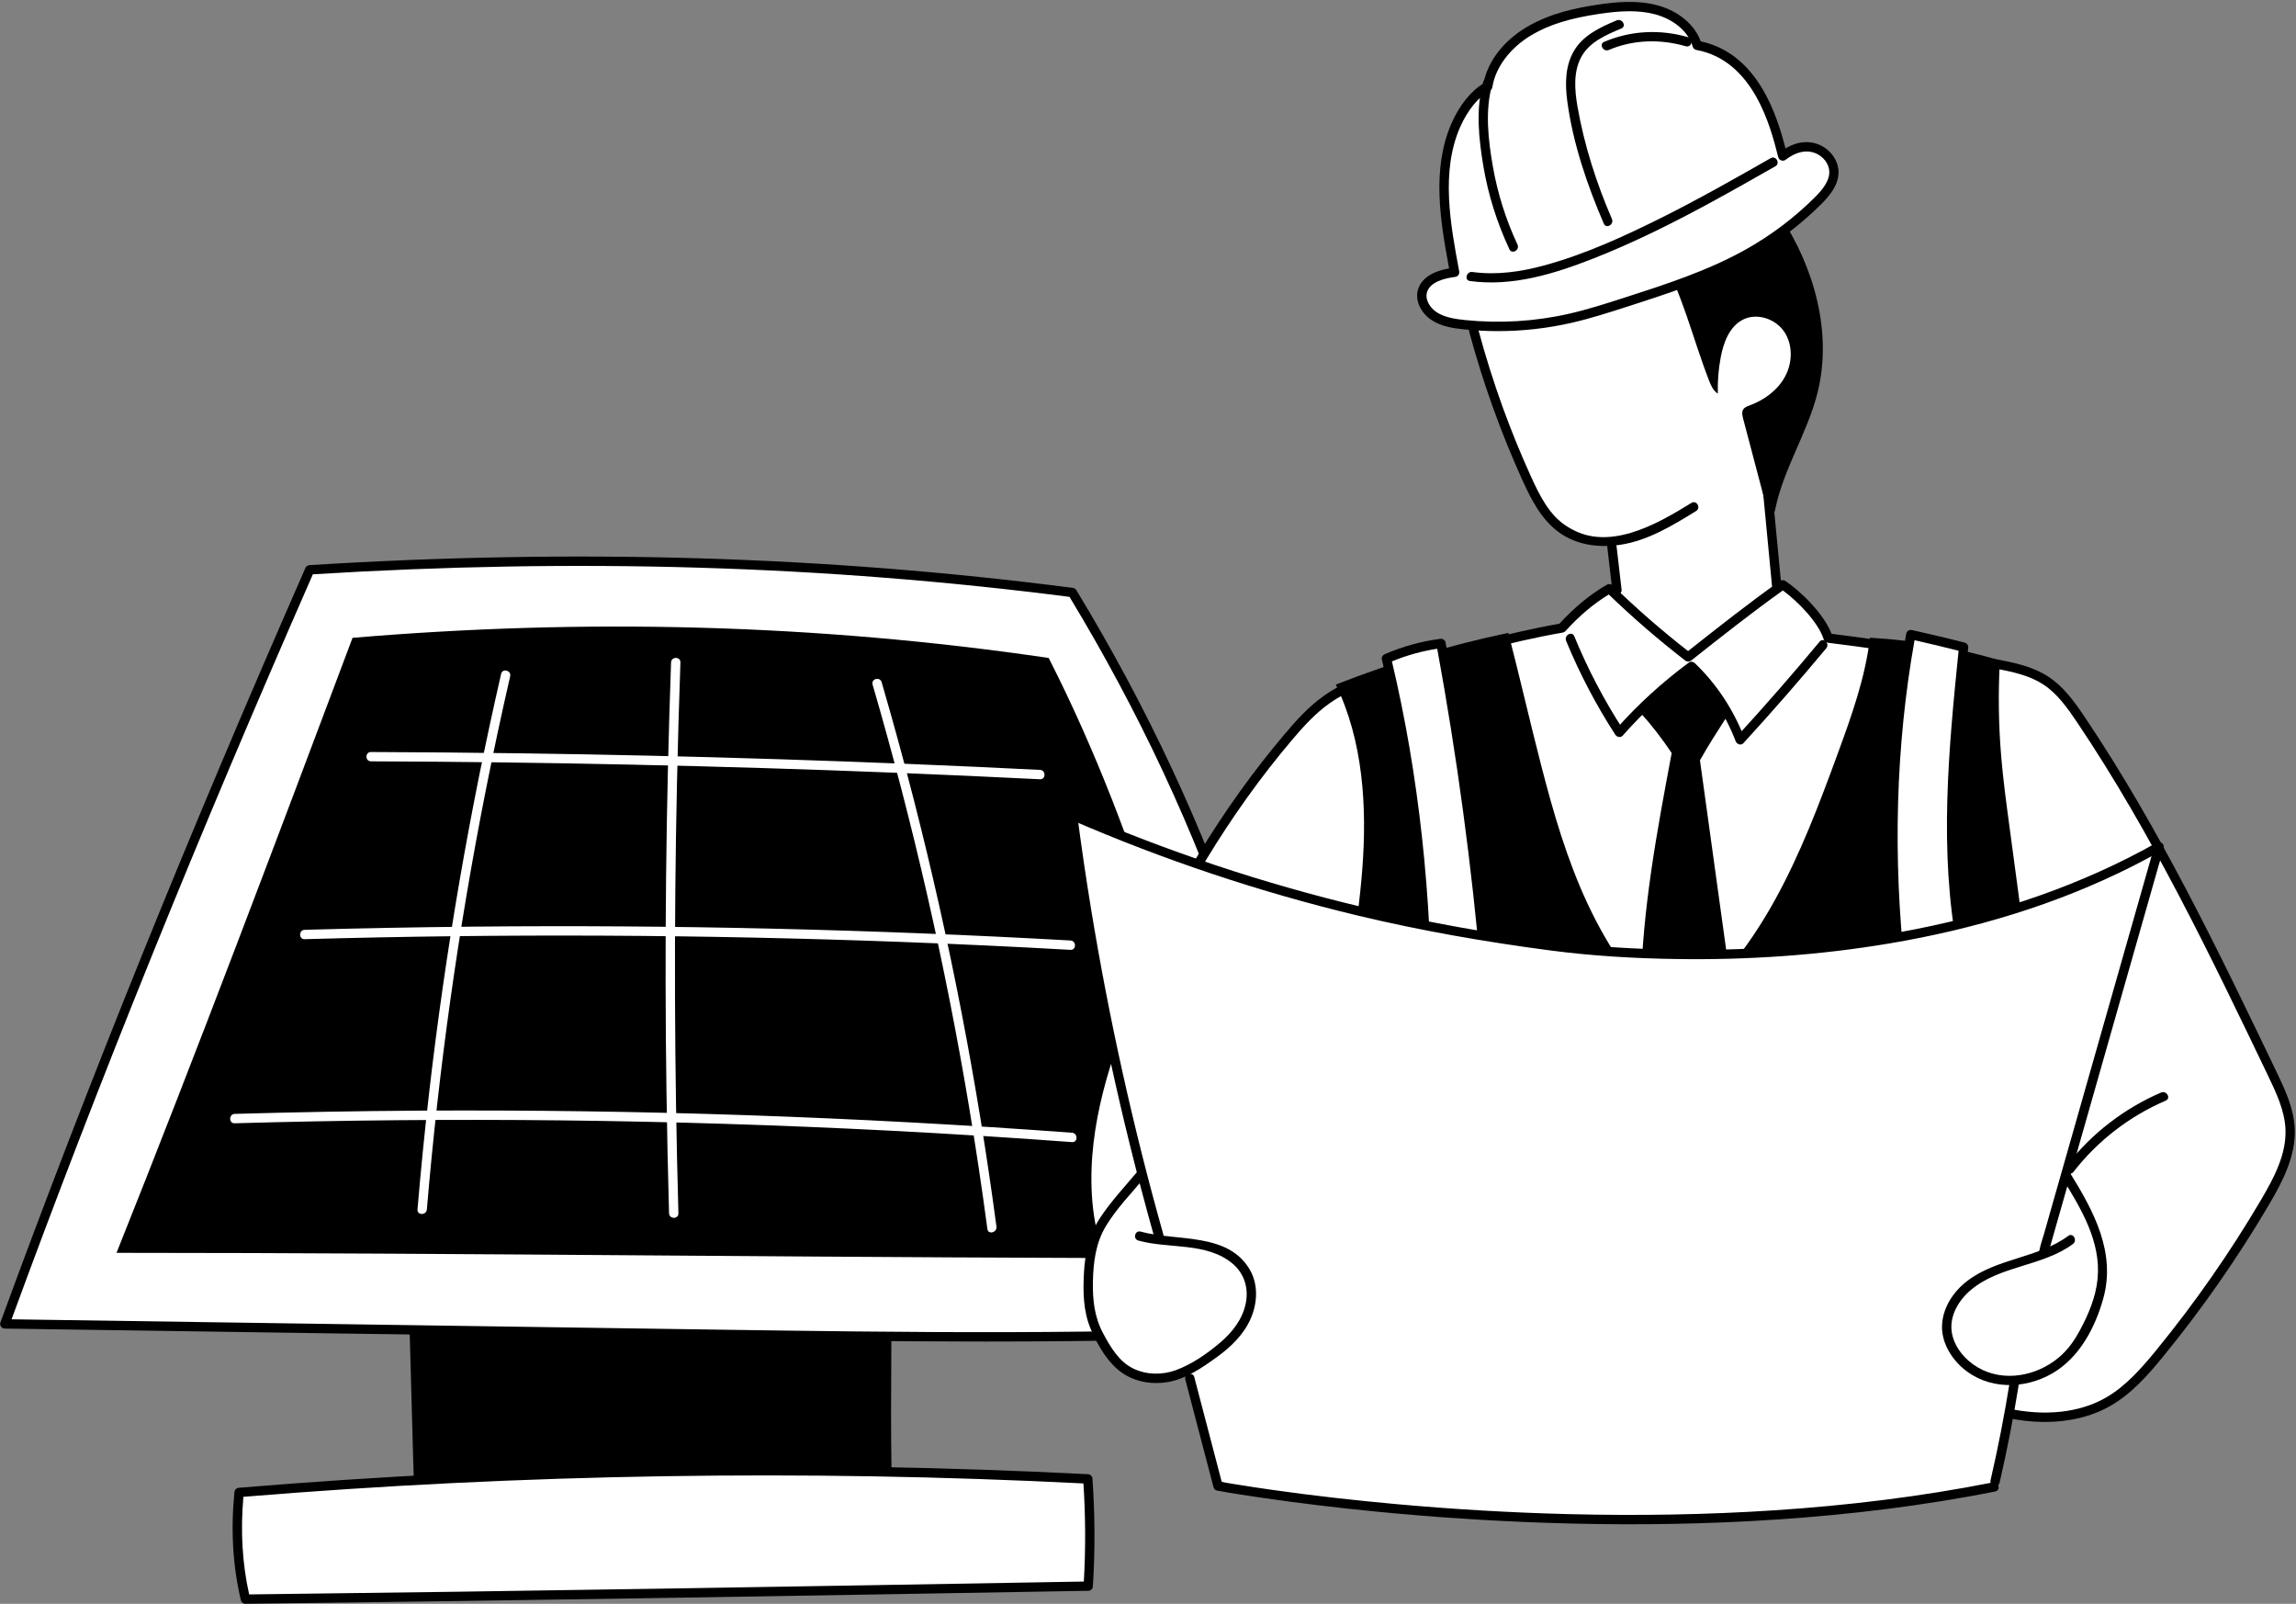 <?xml version="1.0" encoding="UTF-8"?>
<!DOCTYPE svg PUBLIC '-//W3C//DTD SVG 1.0//EN'
          'http://www.w3.org/TR/2001/REC-SVG-20010904/DTD/svg10.dtd'>
<svg fill="none" height="342.6" preserveAspectRatio="xMidYMid meet" style="fill: none;" version="1.0" viewBox="10.8 84.5 490.6 342.6" width="490.6" xmlns="http://www.w3.org/2000/svg" xmlns:xlink="http://www.w3.org/1999/xlink" zoomAndPan="magnify"
><rect x="10.8" y="84.5" width="490.6" height="342.6" fill="#808080" stroke="none"/><g id="change1_1"
  ><path d="M97.94 357.89C98.64 375.24 98.86 392.62 99.55 409.75C133.5 407.21 167.64 407.07 201.61 409.34C200.95 393.21 201.29 379.6 201.29 361.28C201.29 360.77 131.96 360.48 97.94 357.89Z" fill="#000"
  /></g
  ><g id="change2_1"
  ><path d="M63.24 426.1C61.48 418.72 61.12 411.02 61.89 403.31C122.18 398.3 182.81 397.33 243.23 400.41C243.77 408.03 243.8 415.69 243.32 423.31C182.84 424.37 122.36 425.41 63.24 426.1Z" fill="#fff"
  /></g
  ><g id="change1_2"
  ><path d="M63.24 427.099C62.78 427.099 62.37 426.779 62.27 426.329C60.55 419.099 60.08 411.319 60.9 403.209C60.95 402.729 61.33 402.349 61.81 402.309C121.95 397.309 183.01 396.339 243.28 399.409C243.78 399.439 244.19 399.829 244.23 400.339C244.77 407.979 244.81 415.729 244.32 423.379C244.29 423.899 243.86 424.309 243.34 424.319H243.08C183.69 425.349 122.29 426.409 63.25 427.089C63.25 427.099 63.25 427.099 63.24 427.099ZM62.81 404.239C62.16 411.539 62.57 418.539 64.04 425.089C122.6 424.409 183.48 423.359 242.39 422.339C242.79 415.379 242.76 408.339 242.3 401.379C182.68 398.369 122.3 399.339 62.81 404.239Z" fill="#000"
  /></g
  ><g id="change2_2"
  ><path d="M292.591 368.35C248.931 370.77 205.161 370.13 161.441 369.49C111.571 368.76 61.711 368.03 11.841 367.3C32.081 312.05 53.811 258.99 76.981 206.22C130.871 202.87 185.041 203.98 239.931 211.07C268.631 258.36 287.691 311.46 292.591 368.35Z" fill="#fff"
  /></g
  ><g id="change1_3"
  ><path d="M221.25 371.07C201.14 371.07 181.13 370.78 161.42 370.49L11.82 368.3C11.5 368.3 11.19 368.13 11.01 367.87C10.83 367.6 10.78 367.26 10.9 366.96C29.84 315.26 51.15 262.55 76.06 205.82C76.21 205.48 76.54 205.25 76.91 205.22C133.91 201.67 187.27 203.26 240.05 210.08C240.35 210.12 240.62 210.29 240.78 210.55C271.1 260.51 288.87 313.58 293.58 368.26C293.6 368.53 293.52 368.8 293.34 369C293.16 369.2 292.91 369.33 292.64 369.34C268.96 370.66 245.04 371.07 221.25 371.07ZM13.27 366.32L161.46 368.49C204.11 369.11 248.19 369.76 291.51 367.41C286.7 313.55 269.15 261.27 239.33 212C187.02 205.27 134.13 203.7 77.65 207.18C53.08 263.17 32.01 315.25 13.27 366.32Z" fill="#000"
  /></g
  ><g id="change1_4"
  ><path d="M274.13 353.27C267.87 310.37 254.55 263.69 234.88 225.05C184.75 217.69 135.35 216.59 86.13 220.75C69.65 264.58 53.18 308.4 35.7 352.12C111.99 352.12 193.15 353.27 274.13 353.27Z" fill="#000"
  /></g
  ><g id="change2_3"
  ><path d="M389.001 190.97C388.291 200.76 391.291 210.44 391.711 220.25C391.871 224.06 391.531 228.2 389.021 231.08C386.451 234.02 382.241 234.89 378.351 234.98C370.791 235.17 362.441 232.46 358.811 225.81C358.491 223.15 358.161 220.57 357.821 218.03C356.981 211.76 356.131 205.81 355.361 199.84C351.031 199.71 346.721 198.17 343.491 195.34C340.381 192.61 338.381 188.87 336.591 185.15C330.951 173.4 326.801 160.94 324.301 148.15C326.481 143.93 330.191 141.03 333.791 138.65C339.051 135.18 344.651 132.07 350.701 130.29C356.141 128.69 361.841 128.18 367.501 128.23C372.861 128.29 378.441 128.91 382.981 131.78C385.711 133.51 387.921 135.98 389.831 138.58C392.001 141.52 393.861 144.73 394.931 148.22C397.061 155.18 395.831 162.71 393.961 169.75C392.081 176.78 389.531 183.72 389.001 190.97Z" fill="#fff"
  /></g
  ><g id="change1_5"
  ><path d="M365.36 138.58C370.25 146.98 372.44 156.64 375.95 165.71C376.37 166.8 376.87 167.96 377.86 168.58C377.79 165.97 377.99 163.36 378.48 160.8C379.08 157.64 380.35 154.24 383.22 152.78C386.2 151.27 390.15 152.58 392.03 155.34C393.91 158.1 393.83 161.92 392.26 164.87C390.69 167.82 387.82 169.94 384.69 171.09C384.17 171.28 383.6 171.48 383.3 171.94C382.93 172.5 383.09 173.25 383.26 173.9C385.12 180.97 386.98 188.03 388.85 195.1C389.67 194.98 389.98 193.98 390.15 193.17C391.93 184.56 397.01 176.96 399.15 168.43C402.37 155.59 398.49 141.74 391.23 130.68C389.33 127.78 386.97 124.86 383.64 123.88C381.9 123.37 380.04 123.44 378.26 123.78C374.64 124.47 371.22 126.31 368.76 129.07C366.3 131.83 363.77 135.86 365.36 138.58Z" fill="#000"
  /></g
  ><g id="change2_4"
  ><path d="M268.34 379.09C267.89 377.41 266.07 376.56 264.5 375.8C251.36 369.41 243.97 354.47 243.1 339.88C242.22 325.29 246.85 310.95 252.41 297.43C261.03 277.33 272.11 258.41 286.09 241.92C288.58 238.98 291.19 236.09 294.35 233.88C298.93 230.66 304.41 229.03 309.78 227.45C321.25 224.07 332.75 220.69 344.53 218.64C347.82 215.03 351.16 212.28 354.69 210.24C359.98 215.37 365.54 220.22 371.52 224.83C378.3 219.47 385.09 214.1 391.73 209.41C394.9 211.51 400.13 216.59 401.44 220.79C413.33 222.26 425.18 224.09 436.97 226.26C440.79 226.96 444.72 227.75 447.97 229.88C451.13 231.95 453.37 235.13 455.48 238.26C471.47 262.05 483.93 288 496.33 313.85C498.13 317.6 499.96 321.48 500.14 325.63C500.39 331.23 497.62 336.48 494.78 341.3C488.13 352.61 480.6 363.4 472.29 373.56C469.06 377.51 465.62 381.43 461.19 383.96C454.75 387.63 446.83 387.93 439.59 386.33C432.35 384.73 425.64 381.4 419 378.1L268.34 379.09Z" fill="#fff"
  /></g
  ><g id="change1_6"
  ><path d="M447.741 388.25C445.041 388.25 442.241 387.94 439.381 387.31C432.061 385.7 425.311 382.35 418.781 379.1L268.351 380.09C268.351 380.09 268.351 380.09 268.341 380.09C267.891 380.09 267.491 379.79 267.371 379.35C267.051 378.15 265.591 377.44 264.181 376.76L264.061 376.7C251.701 370.69 243.081 356.26 242.101 339.95C241.171 324.52 246.321 309.61 251.481 297.06C260.611 275.76 272.001 257 285.321 241.29C287.631 238.56 290.381 235.45 293.761 233.08C298.521 229.73 304.101 228.09 309.491 226.51C320.691 223.21 332.271 219.8 344.011 217.73C347.291 214.17 350.621 211.44 354.181 209.39C354.571 209.17 355.061 209.23 355.381 209.54C360.581 214.58 365.861 219.18 371.501 223.58C377.981 218.46 384.671 213.19 391.141 208.61C391.481 208.37 391.931 208.37 392.271 208.59C395.371 210.64 400.491 215.54 402.161 219.89C413.811 221.35 425.571 223.16 437.131 225.29C441.411 226.08 445.211 226.9 448.501 229.06C451.761 231.2 454.051 234.38 456.291 237.72C472.351 261.61 484.991 287.96 497.221 313.43C498.961 317.06 500.941 321.18 501.131 325.6C501.391 331.51 498.431 337.07 495.631 341.83C488.971 353.15 481.371 364.05 473.061 374.21C469.841 378.15 466.311 382.21 461.681 384.85C457.721 387.09 452.931 388.25 447.741 388.25ZM419.011 377.1C419.161 377.1 419.321 377.14 419.461 377.2C425.951 380.43 432.661 383.77 439.821 385.35C447.691 387.08 455.111 386.28 460.711 383.09C465.041 380.62 468.431 376.71 471.531 372.93C479.781 362.84 487.321 352.03 493.931 340.8C496.701 336.09 499.391 331.04 499.151 325.68C498.971 321.67 497.091 317.75 495.431 314.29C483.241 288.88 470.631 262.6 454.651 238.83C452.521 235.66 450.371 232.66 447.421 230.72C444.451 228.77 440.851 227.99 436.791 227.25C425.071 225.09 413.131 223.26 401.321 221.79C400.931 221.74 400.611 221.47 400.491 221.09C399.361 217.46 394.881 212.88 391.751 210.63C385.291 215.23 378.611 220.5 372.151 225.61C371.791 225.89 371.281 225.9 370.921 225.62C365.181 221.18 359.821 216.56 354.561 211.49C351.341 213.45 348.291 216.01 345.281 219.32C345.131 219.48 344.931 219.59 344.711 219.63C332.971 221.67 321.331 225.1 310.071 228.42C304.841 229.96 299.431 231.55 294.931 234.71C291.741 236.95 289.091 239.95 286.861 242.58C273.671 258.14 262.391 276.73 253.341 297.83C248.271 310.16 243.211 324.8 244.111 339.82C245.051 355.43 253.231 369.2 264.951 374.9L265.071 374.96C266.501 375.66 268.251 376.5 269.041 378.09L419.011 377.1Z" fill="#000"
  /></g
  ><g id="change1_7"
  ><path d="M361.41 295.58C361.74 278.68 364.87 261.98 368 245.36C365.94 242.31 363.92 239.62 361.42 236.89C364.47 233.05 367.59 229.15 371.66 226.8C375.14 229.73 377.97 233.43 379.54 237.96C377.7 240.82 375.85 243.69 374.04 246.91C376.39 263.97 378.75 281.03 381.12 298.09C373.89 297.67 366.72 296.42 361.41 295.58Z" fill="#000"
  /></g
  ><g id="change1_8"
  ><path d="M444.66 294.509C443.13 283.129 441.61 271.749 440.08 260.369C439.45 255.699 438.83 251.029 438.43 246.339C437.84 239.439 437.74 232.499 438.13 225.579C429.19 222.909 419.81 221.249 410.37 220.729C409.37 229.249 406.44 237.399 403.48 245.479C399.54 256.229 395.49 266.989 389.92 276.999C384.35 287.009 377.16 296.279 367.86 302.959C360.2 295.499 354.31 286.739 349.96 277.399C345.61 268.059 342.72 258.109 340.15 248.139C337.7 238.649 335.53 229.099 333.09 219.689C320.66 222.299 308.45 225.939 296.23 230.739C302.06 242.799 302.91 256.689 301.9 270.049C300.89 283.409 298.14 296.589 296.11 311.749C318.84 327.139 346.97 334.619 374.27 331.729C401.58 328.849 427.77 315.439 444.66 294.509Z" fill="#000"
  /></g
  ><g id="change2_5"
  ><path d="M449.59 332.649C453.76 337.809 458.05 343.219 459.53 349.679C461.04 356.269 459.39 363.279 456.21 369.239C454.68 372.119 452.75 374.849 450.11 376.769C445.15 380.379 438.51 380.549 432.41 379.909C428.23 379.469 423.7 378.499 421.09 375.219C418.21 371.599 418.63 366.389 419.85 361.929C421.84 354.659 425.64 347.839 431.07 342.619C436.48 337.389 443.56 333.819 449.59 332.649Z" fill="#fff"
  /></g
  ><g id="change2_6"
  ><path d="M259.33 332.21C253.51 335.12 248.7 340.02 245.92 345.91C243.14 351.79 242.39 358.62 243.83 364.97C244.99 370.09 247.84 375.15 252.58 377.42C257.12 379.59 262.53 378.83 267.28 377.16C271.91 375.52 276.29 373.03 279.69 369.48C283.09 365.94 285.44 361.29 285.77 356.39C286.16 350.6 283.68 344.82 279.75 340.56C275.82 336.29 270.53 333.43 265 331.67C263.32 331.12 261.66 331.05 259.33 332.21Z" fill="#fff"
  /></g
  ><g id="change2_7"
  ><path d="M315.691 304C315.851 277.32 313.171 250.62 307.051 225.18C310.761 223.57 314.701 222.48 318.711 221.95C323.041 245.34 326.241 268.93 328.281 292.63C328.651 296.89 328.971 301.25 327.871 305.38C324.011 305.32 320.131 305.12 315.691 304Z" fill="#fff"
  /></g
  ><g id="change1_9"
  ><path d="M327.88 306.38C327.87 306.38 327.87 306.38 327.86 306.38C324.35 306.32 320.2 306.16 315.45 304.97C315 304.86 314.69 304.45 314.69 303.99C314.86 276.3 311.96 249.86 306.08 225.41C305.97 224.94 306.21 224.45 306.65 224.26C310.45 222.61 314.47 221.49 318.58 220.96C319.11 220.89 319.6 221.25 319.69 221.77C324.01 245.09 327.24 268.91 329.28 292.54C329.61 296.39 330.03 301.18 328.84 305.64C328.73 306.08 328.33 306.38 327.88 306.38ZM316.7 303.22C320.59 304.11 324.07 304.3 327.1 304.37C327.96 300.45 327.59 296.19 327.29 292.72C325.28 269.47 322.12 246.04 317.9 223.08C314.58 223.59 311.33 224.5 308.22 225.78C313.95 249.92 316.8 275.96 316.7 303.22Z" fill="#000"
  /></g
  ><g id="change2_8"
  ><path d="M417.031 293.2C414.221 268.81 414.701 244.05 419.091 220.05C422.841 220.91 426.581 221.76 430.371 222.75C428.181 244.48 426.001 266.59 430.221 288.02C426.581 289.56 422.951 291.1 417.031 293.2Z" fill="#fff"
  /></g
  ><g id="change1_10"
  ><path d="M417.031 294.199C416.851 294.199 416.661 294.149 416.501 294.049C416.241 293.889 416.071 293.619 416.041 293.319C413.131 268.019 413.821 243.309 418.111 219.879C418.161 219.609 418.321 219.369 418.541 219.219C418.771 219.069 419.051 219.019 419.311 219.079C422.991 219.919 426.801 220.789 430.621 221.779C431.101 221.899 431.411 222.359 431.361 222.849C429.201 244.239 426.971 266.369 431.191 287.829C431.281 288.289 431.031 288.759 430.601 288.939C427.011 290.459 423.301 292.029 417.361 294.139C417.261 294.179 417.141 294.199 417.031 294.199ZM419.891 221.259C415.881 243.799 415.201 267.539 417.891 291.839C422.711 290.099 426.001 288.729 429.091 287.419C425.071 266.209 427.181 244.519 429.301 223.509C426.121 222.689 422.971 221.959 419.891 221.259Z" fill="#000"
  /></g
  ><g id="change2_9"
  ><path d="M436.46 402.19C445.67 355.95 457.66 310.26 472.34 265.45C437.47 284.94 396.25 291.07 356.41 288.13C316.58 285.19 277.85 273.61 240.49 259.49C240.79 269.35 242.74 279.51 244.76 289.6C252.32 327.38 260.99 364.95 271.37 402.16C325.66 410.67 381.26 410.64 436.46 402.19Z" fill="#fff"
  /></g
  ><g id="change2_10"
  ><path d="M452.48 351.56C447.87 352.62 443.32 353.94 438.86 355.52C434.26 357.15 429.3 359.48 427.49 364.01C426.1 367.5 427.02 371.69 429.44 374.56C431.86 377.43 435.59 379.04 439.33 379.3C440.62 379.39 441.93 379.32 443.18 378.97C447.6 377.7 450.14 373.17 452.02 368.98C453.94 364.71 455.69 359.89 454.19 355.47C453.7 354.01 452.86 352.54 452.48 351.56Z" fill="#fff"
  /></g
  ><g id="change2_11"
  ><path d="M249.45 348.609C254.49 348.989 259.53 349.459 264.56 350.019C267.48 350.349 270.5 350.739 272.96 352.349C275.94 354.309 277.65 357.919 277.63 361.489C277.61 365.059 275.99 368.519 273.53 371.099C271.07 373.679 267.81 375.419 264.39 376.439C262.66 376.949 260.85 377.289 259.04 377.139C256.23 376.889 253.62 375.439 251.58 373.489C248.28 370.339 246.34 365.879 246.03 361.329C245.74 356.779 247.04 352.179 249.45 348.609Z" fill="#fff"
  /></g
  ><g id="change2_12"
  ><path d="M373.44 94.19C372.36 90.41 368.68 87.67 364.72 86.6C360.76 85.53 356.53 85.86 352.45 86.46C347.25 87.23 342.02 88.47 337.55 91.12C333.09 93.77 329.45 98.02 328.68 102.97C325.84 104.47 323.4 107.75 321.87 111.22C317.61 120.9 319.59 131.91 321.6 142.66C318.83 143 315.64 143.97 314.78 146.5C314.09 148.54 315.36 150.82 317.22 152.04C319.08 153.26 321.4 153.63 323.64 153.86C331.22 154.64 338.93 154.17 346.34 152.48C350.25 151.59 354.06 150.36 357.86 149.14C366.92 146.23 376.05 143.28 384.29 138.67C389.75 135.61 394.76 131.84 399.14 127.49C400.92 125.73 402.69 123.63 402.64 121.19C402.6 119.05 401.02 117.05 398.93 116.25C396.84 115.45 394.35 115.81 391.7 117.84C390.17 111.75 386.51 96.58 373.44 94.19Z" fill="#fff"
  /></g
  ><g id="change1_11"
  ><path d="M330.85 155.23C328.42 155.23 325.98 155.1 323.55 154.85C321.18 154.61 318.71 154.2 316.69 152.87C314.61 151.51 312.97 148.78 313.85 146.18C314.6 143.96 316.87 142.46 320.44 141.83C318.57 131.81 316.67 120.59 320.96 110.83C322.65 106.98 325.12 103.92 327.78 102.34C328.68 97.62 332.03 93.24 337.04 90.27C342.06 87.29 347.83 86.14 352.3 85.48C356.16 84.91 360.68 84.48 364.97 85.64C369.44 86.85 372.92 89.77 374.2 93.33C386.52 95.97 390.55 109.38 392.32 116.21C395.26 114.44 397.7 114.71 399.29 115.32C401.81 116.28 403.6 118.69 403.65 121.18C403.7 124 401.76 126.32 399.85 128.21C395.39 132.63 390.33 136.45 384.78 139.56C376.43 144.24 367.14 147.23 358.17 150.11C354.4 151.32 350.51 152.57 346.56 153.47C341.4 154.64 336.14 155.23 330.85 155.23ZM358.96 86.9C356.76 86.9 354.59 87.16 352.6 87.45C346.23 88.39 341.75 89.79 338.07 91.98C333.47 94.71 330.34 98.88 329.68 103.13C329.63 103.44 329.44 103.71 329.16 103.86C326.76 105.13 324.39 108.03 322.8 111.63C318.61 121.16 320.73 132.49 322.6 142.48C322.65 142.75 322.59 143.03 322.43 143.25C322.27 143.47 322.02 143.62 321.75 143.65C319.41 143.94 316.46 144.72 315.75 146.82C315.2 148.46 316.36 150.27 317.79 151.2C319.46 152.29 321.65 152.64 323.77 152.86C331.27 153.63 338.8 153.18 346.15 151.5C350.01 150.62 353.86 149.38 357.58 148.19C366.47 145.33 375.65 142.38 383.83 137.79C389.22 134.77 394.14 131.06 398.47 126.77C400.08 125.18 401.71 123.27 401.68 121.2C401.65 119.51 400.39 117.85 398.61 117.18C396.69 116.45 394.53 116.95 392.35 118.62C392.08 118.83 391.73 118.88 391.41 118.77C391.09 118.66 390.85 118.4 390.77 118.07L390.69 117.77C389.14 111.67 385.5 97.4 373.27 95.17C372.89 95.1 372.59 94.83 372.49 94.46C371.59 91.3 368.52 88.66 364.47 87.56C362.67 87.08 360.81 86.9 358.96 86.9Z" fill="#000"
  /></g
  ><g id="change1_12"
  ><path d="M254.041 349.5C260.551 351.32 268.641 349.79 274.161 354.42C276.701 356.55 277.651 359.72 276.981 362.95C276.281 366.32 274.151 369.04 271.591 371.24C268.871 373.57 265.501 375.91 262.121 377.16C259.191 378.25 255.801 378.22 252.961 376.84C249.851 375.33 248.051 372.2 246.481 369.26C244.631 365.78 244.261 362.17 244.331 358.29C244.411 354.16 244.921 350.03 247.091 346.43C249.341 342.69 252.521 339.43 255.321 336.09C256.141 335.11 254.721 333.7 253.901 334.69C251.171 337.95 248.171 341.13 245.831 344.7C243.541 348.19 242.651 352.16 242.421 356.28C242.191 360.4 242.241 364.61 243.891 368.46C245.361 371.88 247.551 375.73 250.701 377.85C253.511 379.74 257.101 380.3 260.391 379.72C264.211 379.05 267.731 376.63 270.821 374.39C273.851 372.19 276.651 369.51 278.121 365.99C279.481 362.75 279.681 358.92 277.891 355.79C273.241 347.65 262.161 349.72 254.561 347.59C253.321 347.22 252.801 349.15 254.041 349.5Z" fill="#000"
  /></g
  ><g id="change1_13"
  ><path d="M452.74 348.5C446.22 353.32 437.39 353.23 430.98 358.26C428.18 360.46 426.03 363.72 425.78 367.33C425.53 370.91 427.49 374.36 430.11 376.67C435.51 381.42 443.37 381.35 449.4 377.83C455.13 374.48 458.49 368.1 460.22 361.87C462.95 352.03 458.18 343.24 453.14 335.09C452.46 334 450.73 334.99 451.41 336.09C455.43 342.59 459.79 349.73 459 357.7C458.62 361.52 457.11 365.16 455.31 368.51C454.06 370.85 452.64 372.9 450.58 374.59C445.85 378.47 438.9 379.79 433.46 376.63C430.72 375.04 428.31 372.24 427.84 369.02C427.33 365.53 429.37 362.19 431.95 360.03C438.18 354.81 447.22 355.05 453.74 350.23C454.76 349.48 453.78 347.73 452.74 348.5Z" fill="#000"
  /></g
  ><g id="change1_14"
  ><path d="M259.371 348.17C252.921 325.29 247.761 302.05 243.921 278.59C242.821 271.89 241.841 265.17 240.961 258.43C240.471 258.8 239.981 259.18 239.501 259.55C259.421 268.19 280.071 275.1 301.191 280.14C314.601 283.34 328.181 285.7 341.841 287.5C350.851 288.69 359.951 289.23 369.031 289.36C384.251 289.59 399.511 288.56 414.521 286.03C432.501 283.01 450.191 277.76 466.501 269.52C468.581 268.47 470.631 267.37 472.651 266.23C472.161 265.86 471.671 265.48 471.181 265.11C470.361 267.98 469.551 270.85 468.731 273.72C466.771 280.61 464.811 287.5 462.841 294.39C460.481 302.68 458.121 310.98 455.761 319.27C453.711 326.48 451.661 333.68 449.601 340.89C448.931 343.26 448.251 345.63 447.581 347.99C447.261 349.11 446.841 350.25 446.611 351.4C446.601 351.45 446.581 351.5 446.571 351.55C446.221 352.79 448.151 353.31 448.501 352.07C449.321 349.2 450.131 346.33 450.951 343.46C452.911 336.57 454.871 329.68 456.841 322.79C459.201 314.5 461.561 306.2 463.921 297.91C465.971 290.7 468.021 283.5 470.081 276.29C470.751 273.92 471.431 271.55 472.101 269.19C472.421 268.07 472.841 266.93 473.071 265.78C473.081 265.73 473.101 265.68 473.111 265.63C473.351 264.79 472.391 264.09 471.641 264.51C455.691 273.51 438.171 279.41 420.251 282.96C404.891 286 389.221 287.36 373.571 287.4C363.651 287.42 353.701 286.94 343.841 285.76C332.671 284.43 320.701 282.4 309.431 279.97C288.451 275.44 267.861 269.08 247.981 260.98C245.471 259.96 242.971 258.9 240.481 257.82C239.641 257.46 238.901 258.06 239.021 258.94C242.101 282.51 246.501 305.91 252.211 328.98C253.841 335.57 255.581 342.14 257.421 348.68C257.781 349.91 259.721 349.41 259.371 348.17Z" fill="#000"
  /></g
  ><g id="change1_15"
  ><path d="M264.07 379.18C266.08 386.85 268.09 394.52 270.1 402.19C270.18 402.51 270.47 402.84 270.81 402.9C273.86 403.46 276.94 403.93 280.01 404.38C288.29 405.59 296.59 406.59 304.92 407.4C316.96 408.58 329.03 409.38 341.12 409.79C355.69 410.29 370.28 410.21 384.83 409.43C400.38 408.59 415.91 406.95 431.24 404.21C433.21 403.86 435.17 403.49 437.13 403.1C438.4 402.85 437.88 400.92 436.63 401.16C421.23 404.21 405.62 406.09 389.96 407.12C375.36 408.08 360.72 408.3 346.09 407.94C333.69 407.63 321.3 406.9 308.94 405.78C300.17 404.98 291.41 404 282.68 402.76C280.11 402.4 277.54 402.01 274.97 401.59C274.2 401.47 273.43 401.34 272.66 401.21C272.31 401.15 271.83 400.97 271.47 401C271.42 401 271.36 400.98 271.31 400.97C271.55 401.21 271.78 401.45 272.02 401.68C270.01 394.01 268 386.34 265.99 378.67C265.67 377.43 263.74 377.93 264.07 379.18Z" fill="#000"
  /></g
  ><g id="change1_16"
  ><path d="M438.07 401.199C439.68 394.229 441.05 387.199 442.18 380.129C442.38 378.869 440.45 378.339 440.25 379.609C439.12 386.679 437.75 393.709 436.14 400.679C435.85 401.939 437.78 402.459 438.07 401.199Z" fill="#000"
  /></g
  ><g id="change1_17"
  ><path d="M472.57 317.88C464.68 321.27 457.71 326.65 452.43 333.43C451.65 334.43 453.06 335.85 453.85 334.83C459.03 328.17 465.81 322.94 473.56 319.61C474.75 319.11 473.74 317.38 472.57 317.88Z" fill="#000"
  /></g
  ><g id="change1_18"
  ><path d="M345.44 221.39C348.32 228.38 351.84 235.09 355.95 241.44C356.28 241.95 357.08 242.15 357.53 241.64C362.09 236.48 367.18 231.8 372.72 227.71C372.32 227.66 371.92 227.61 371.52 227.56C375.97 231.83 379.45 237.02 381.65 242.79C381.9 243.46 382.77 243.85 383.33 243.24C389.39 236.63 395.3 229.87 401.03 222.97C401.85 221.99 400.43 220.57 399.61 221.57C393.87 228.47 387.97 235.23 381.91 241.84C382.47 241.99 383.03 242.14 383.59 242.29C381.26 236.18 377.65 230.67 372.93 226.14C372.64 225.86 372.08 225.73 371.73 225.99C366.04 230.19 360.8 234.95 356.11 240.25C356.64 240.32 357.16 240.38 357.69 240.45C353.57 234.1 350.06 227.4 347.18 220.4C346.68 219.21 344.96 220.22 345.44 221.39Z" fill="#000"
  /></g
  ><g id="change1_19"
  ><path d="M324.891 144.53C334.001 145.77 342.891 143 351.291 139.71C359.881 136.33 368.141 132.21 376.241 127.81C380.911 125.27 385.531 122.65 390.151 120.02C391.271 119.38 390.271 117.65 389.151 118.29C381.411 122.7 373.661 127.1 365.691 131.07C357.661 135.07 349.331 138.88 340.641 141.23C335.691 142.57 330.521 143.3 325.411 142.6C324.151 142.43 323.621 144.36 324.891 144.53Z" fill="#000"
  /></g
  ><g id="change1_20"
  ><path d="M327.74 101.97C326.07 107.73 326.79 114.23 327.77 120.06C328.8 126.18 330.7 132.12 333.32 137.74C333.87 138.91 335.59 137.9 335.05 136.74C332.56 131.42 330.79 125.79 329.78 120.01C328.8 114.41 328.06 108.04 329.67 102.49C330.03 101.25 328.1 100.73 327.74 101.97Z" fill="#000"
  /></g
  ><g id="change1_21"
  ><path d="M356.24 88.85C352.73 90.32 349.05 92.01 347.07 95.45C345.2 98.69 345.21 102.59 345.7 106.19C346.91 115.14 349.93 124.02 353.5 132.28C354.01 133.46 355.74 132.45 355.23 131.28C351.91 123.61 349.31 115.5 347.87 107.26C347.28 103.85 346.95 99.96 348.62 96.78C350.36 93.47 353.96 91.96 357.23 90.59C358.43 90.09 357.41 88.36 356.24 88.85Z" fill="#000"
  /></g
  ><g id="change1_22"
  ><path d="M371.531 92.45C365.561 90.72 359.301 91 353.571 93.44C352.391 93.94 353.401 95.67 354.571 95.17C359.801 92.94 365.581 92.81 371.011 94.38C372.251 94.74 372.761 92.81 371.531 92.45Z" fill="#000"
  /></g
  ><g id="change2_13"
  ><path d="M154.19 226C153.1 256.57 152.77 287.16 153.21 317.74C153.33 326.38 153.52 335.03 153.76 343.67C153.8 344.96 155.8 344.97 155.76 343.68C154.9 313.11 154.79 282.51 155.45 251.93C155.64 243.29 155.88 234.65 156.19 226.01C156.24 224.72 154.24 224.71 154.19 226Z" fill="#fff"
  /></g
  ><g id="change2_14"
  ><path d="M197.25 230.73C205.91 260.45 212.82 290.67 217.91 321.2C219.34 329.79 220.63 338.4 221.78 347.03C221.95 348.3 223.88 347.79 223.72 346.53C219.64 315.85 213.75 285.41 206.08 255.42C203.92 246.99 201.62 238.59 199.19 230.23C198.83 228.99 196.89 229.49 197.25 230.73Z" fill="#fff"
  /></g
  ><g id="change2_15"
  ><path d="M117.88 228.449C111.12 257.859 106 287.629 102.53 317.609C101.56 326.009 100.72 334.429 100.01 342.849C99.9 344.139 101.9 344.139 102.01 342.859C104.53 312.959 108.7 283.209 114.51 253.769C116.15 245.469 117.92 237.199 119.81 228.959C120.1 227.709 118.16 227.189 117.88 228.449Z" fill="#fff"
  /></g
  ><g id="change2_16"
  ><path d="M90.061 247.13C108.66 247.2 127.27 247.43 145.87 247.84C164.47 248.24 183.07 248.81 201.66 249.55C212.12 249.97 222.57 250.44 233.02 250.96C234.31 251.02 234.31 249.02 233.03 248.96C214.45 248.03 195.86 247.27 177.26 246.68C158.66 246.09 140.06 245.66 121.46 245.41C111 245.27 100.53 245.18 90.07 245.14C88.79 245.12 88.781 247.12 90.061 247.13Z" fill="#fff"
  /></g
  ><g id="change2_17"
  ><path d="M75.891 285.12C97.201 284.52 118.511 284.27 139.821 284.37C161.051 284.47 182.281 284.92 203.491 285.71C215.511 286.16 227.521 286.72 239.531 287.4C240.821 287.47 240.821 285.47 239.541 285.4C218.261 284.21 196.961 283.36 175.651 282.87C154.431 282.38 133.191 282.23 111.961 282.44C99.941 282.56 87.911 282.78 75.891 283.12C74.621 283.16 74.601 285.16 75.891 285.12Z" fill="#fff"
  /></g
  ><g id="change2_18"
  ><path d="M60.94 324.449C84.22 323.779 107.52 323.569 130.81 323.829C154.1 324.089 177.39 324.819 200.65 326.009C213.73 326.679 226.8 327.499 239.86 328.469C241.15 328.569 241.15 326.559 239.87 326.469C216.64 324.749 193.38 323.499 170.1 322.709C146.82 321.919 123.53 321.609 100.24 321.749C87.14 321.829 74.05 322.069 60.96 322.439C59.67 322.489 59.65 324.489 60.94 324.449Z" fill="#fff"
  /></g
  ><g id="change1_23"
  ><path d="M324.72 155.31C327.64 166.16 331.43 176.76 336.07 187C337.95 191.13 340.1 195.4 343.84 198.16C347.62 200.95 352.49 201.56 357.04 200.87C362.96 199.97 368.21 196.74 373.22 193.66C374.31 192.99 373.32 191.25 372.22 191.93C364.62 196.61 354.17 202.65 345.47 196.88C341.75 194.42 339.69 190.15 337.9 186.22C335.71 181.41 333.72 176.51 331.91 171.54C329.92 166.04 328.17 160.46 326.65 154.81C326.32 153.56 324.39 154.06 324.72 155.31Z" fill="#000"
  /></g
  ><g id="change1_24"
  ><path d="M391.46 209.929C390.76 202.579 390.05 195.219 389.35 187.869C389.23 186.599 387.23 186.579 387.35 187.859C388.05 195.209 388.76 202.569 389.46 209.919C389.58 211.189 391.58 211.209 391.46 209.929Z" fill="#000"
  /></g
  ><g id="change1_25"
  ><path d="M357.301 210.52C356.941 207.44 356.581 204.36 356.231 201.28C356.171 200.74 355.821 200.28 355.241 200.27C354.751 200.27 354.171 200.73 354.231 201.26C354.591 204.34 354.951 207.42 355.301 210.5C355.361 211.04 355.711 211.5 356.291 211.51C356.781 211.52 357.361 211.06 357.301 210.52Z" fill="#000"
  /></g
></svg
>
